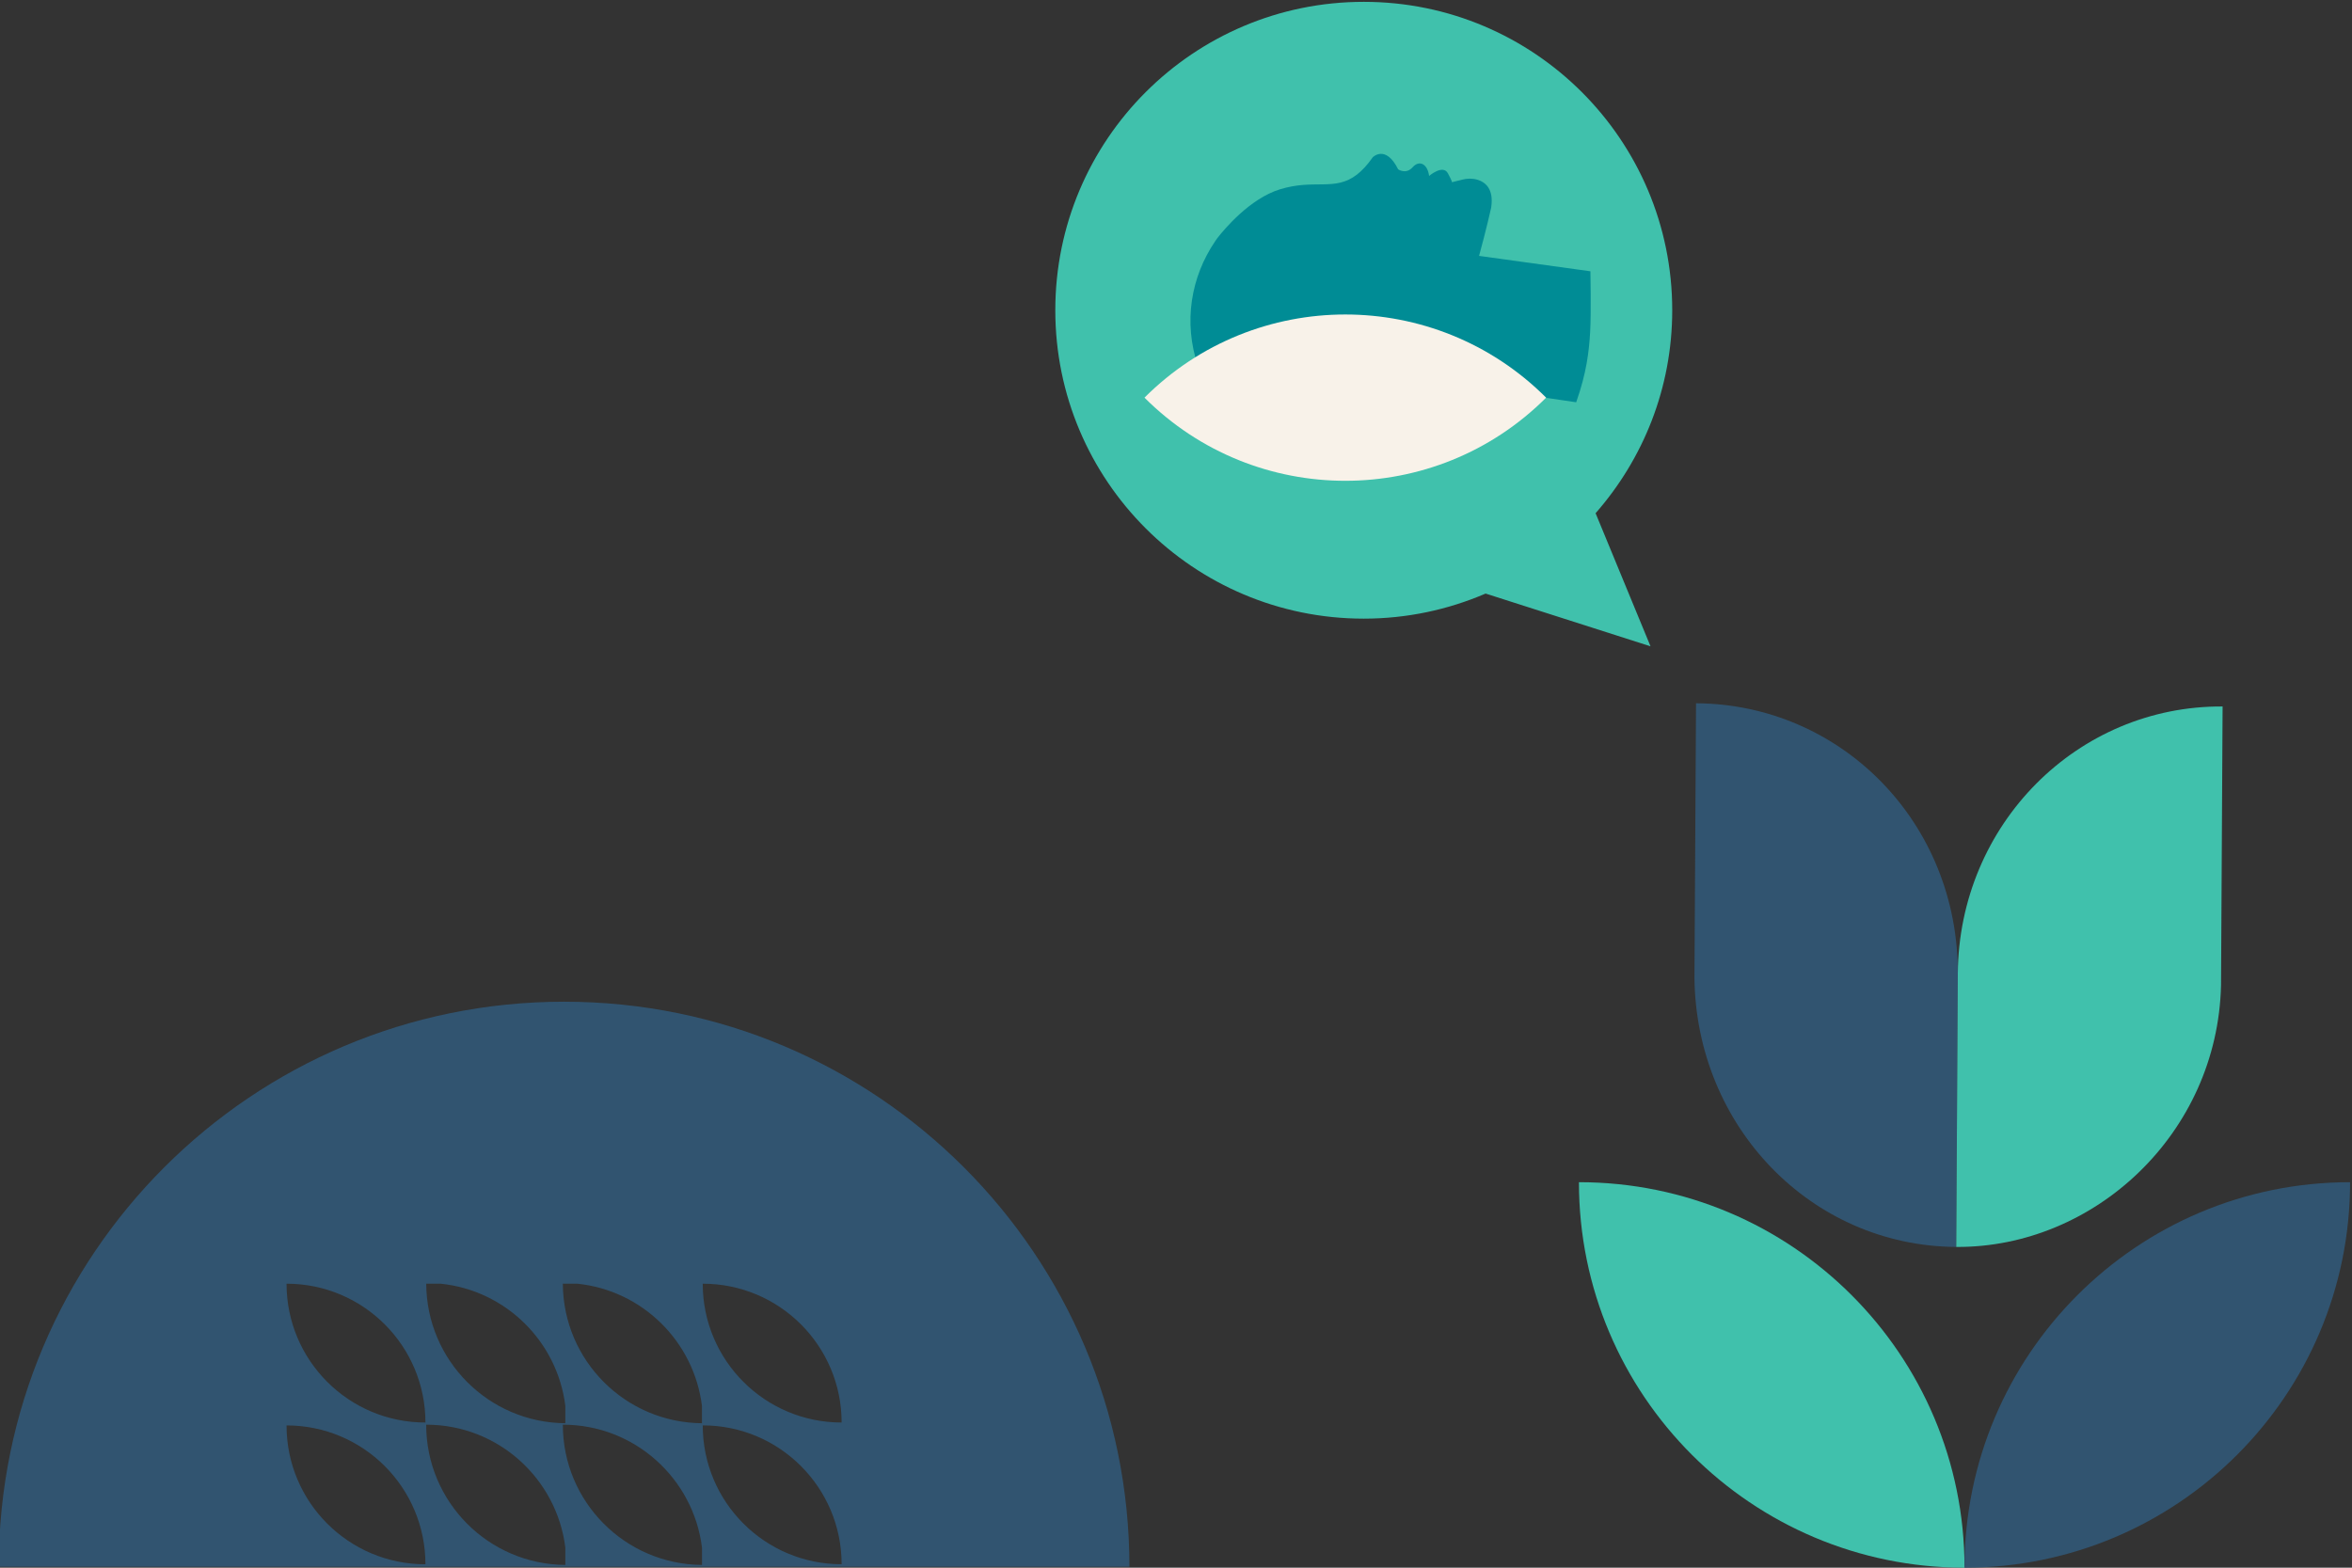 <?xml version="1.0" encoding="UTF-8"?> <svg xmlns="http://www.w3.org/2000/svg" id="Layer_1" viewBox="0 0 600 400"><rect x="0" y="0" width="600" height="400" fill="#333333" stroke="none"/><defs><style>.cls-1{fill:#f8f2e9;}.cls-1,.cls-2,.cls-3,.cls-4{stroke-width:0px;}.cls-2{fill:#315470;}.cls-3{fill:#40c1ac;}.cls-4{fill:#008c95;}</style></defs><path class="cls-2" d="m143.9,255.59h0C64.26,255.59-.3,320.13-.32,399.76h288.44c-.03-79.63-64.59-144.17-144.22-144.17Zm70.8,143.53c-19.57,0-35.43-15.86-35.43-35.43,19.57,0,35.43,15.86,35.43,35.43Zm0-36.16c-19.57,0-35.43-15.86-35.43-35.42,19.57,0,35.43,15.86,35.43,35.42Zm-141.6-35.42c19.57,0,35.43,15.86,35.43,35.42-19.57,0-35.43-15.86-35.43-35.42Zm35.63,0h3.69c16.57,1.7,29.76,14.71,31.8,31.18v4.42c-19.57-.16-35.39-16.02-35.49-35.6Zm34.85,0h3.69c16.57,1.7,29.76,14.71,31.8,31.18v4.42c-19.57-.16-35.39-16.02-35.49-35.6Zm-70.48,36.16c19.57,0,35.43,15.86,35.43,35.43-19.57,0-35.43-15.86-35.43-35.43Zm35.62-.19c18.27,0,33.31,13.69,35.5,31.37v4.42c-19.64-.16-35.5-16.12-35.5-35.79Zm34.86,0c18.27,0,33.31,13.69,35.5,31.37v4.42c-19.64-.16-35.5-16.12-35.5-35.79Z"></path><path class="cls-2" d="m499.44,248.47c.16-38.62-29.77-68.81-66.78-69.03l-.4,70.14c.46,37.83,29.73,68.35,66.77,68.58l.4-69.59s0-.07,0-.1Z"></path><path class="cls-3" d="m499.44,248.47s0,.07,0,.1l-.4,69.59h0s0,0,0,0h0c35.25.21,66.65-28.92,67.55-66.74l.4-71.16c-37-.23-67.28,30.04-67.55,68.21Z"></path><path class="cls-3" d="m402.79,301.64h0c0,54.32,44.04,98.36,98.36,98.36h0c0-54.32-44.04-98.36-98.36-98.36Z"></path><path class="cls-2" d="m501.15,400h0c54.32,0,98.36-44.04,98.36-98.36h0s0,0,0,0c-54.32,0-98.36,44.04-98.36,98.36Z"></path><path class="cls-3" d="m426.59,79.16C426.59,35.7,391.36.47,347.9.47s-78.69,35.23-78.69,78.69,35.23,78.69,78.69,78.69c11.04,0,21.55-2.3,31.08-6.4l42.07,13.46-14.01-33.96c12.14-13.85,19.55-31.94,19.55-51.79Z"></path><path class="cls-4" d="m305.63,93.48c-3.83-11.29-1.81-22.84,4.36-31.93.16-.23.32-.46.48-.69,1.83-2.39,8.37-10.16,15.97-12.53,8.92-2.78,14.07.6,19.74-3.8,1.3-1.01,2.62-2.42,4.02-4.41,0,0,3.28-3.32,6.47,3.08,0,0,1.97,1.41,3.7-.53,1.73-1.94,3.8-.83,4.2,2.22,0,0,3.52-3.02,4.79-.67,1.11,2.05,1.06,2.26,1.02,2.28l2.62-.66c1.26-.32,2.58-.36,3.83,0,2.04.59,4.33,2.32,3.56,7.19,0,0-1.3,5.83-3.08,12.26l28.41,3.93s.21,10.59-.07,15.5-.92,10.45-3.56,17.92c-12.61-1.8-22.73-3.48-30.15-5.02-2.46,8.23-8.29,14.9-18.38,18.32-19.98,6.77-41.44-3.3-47.94-22.49Z"></path><path class="cls-1" d="m394.42,101.46h0c-28.29-28.29-74.17-28.29-102.46,0h0s0,0,0,0c28.29,28.29,74.17,28.29,102.46,0Z"></path></svg> 